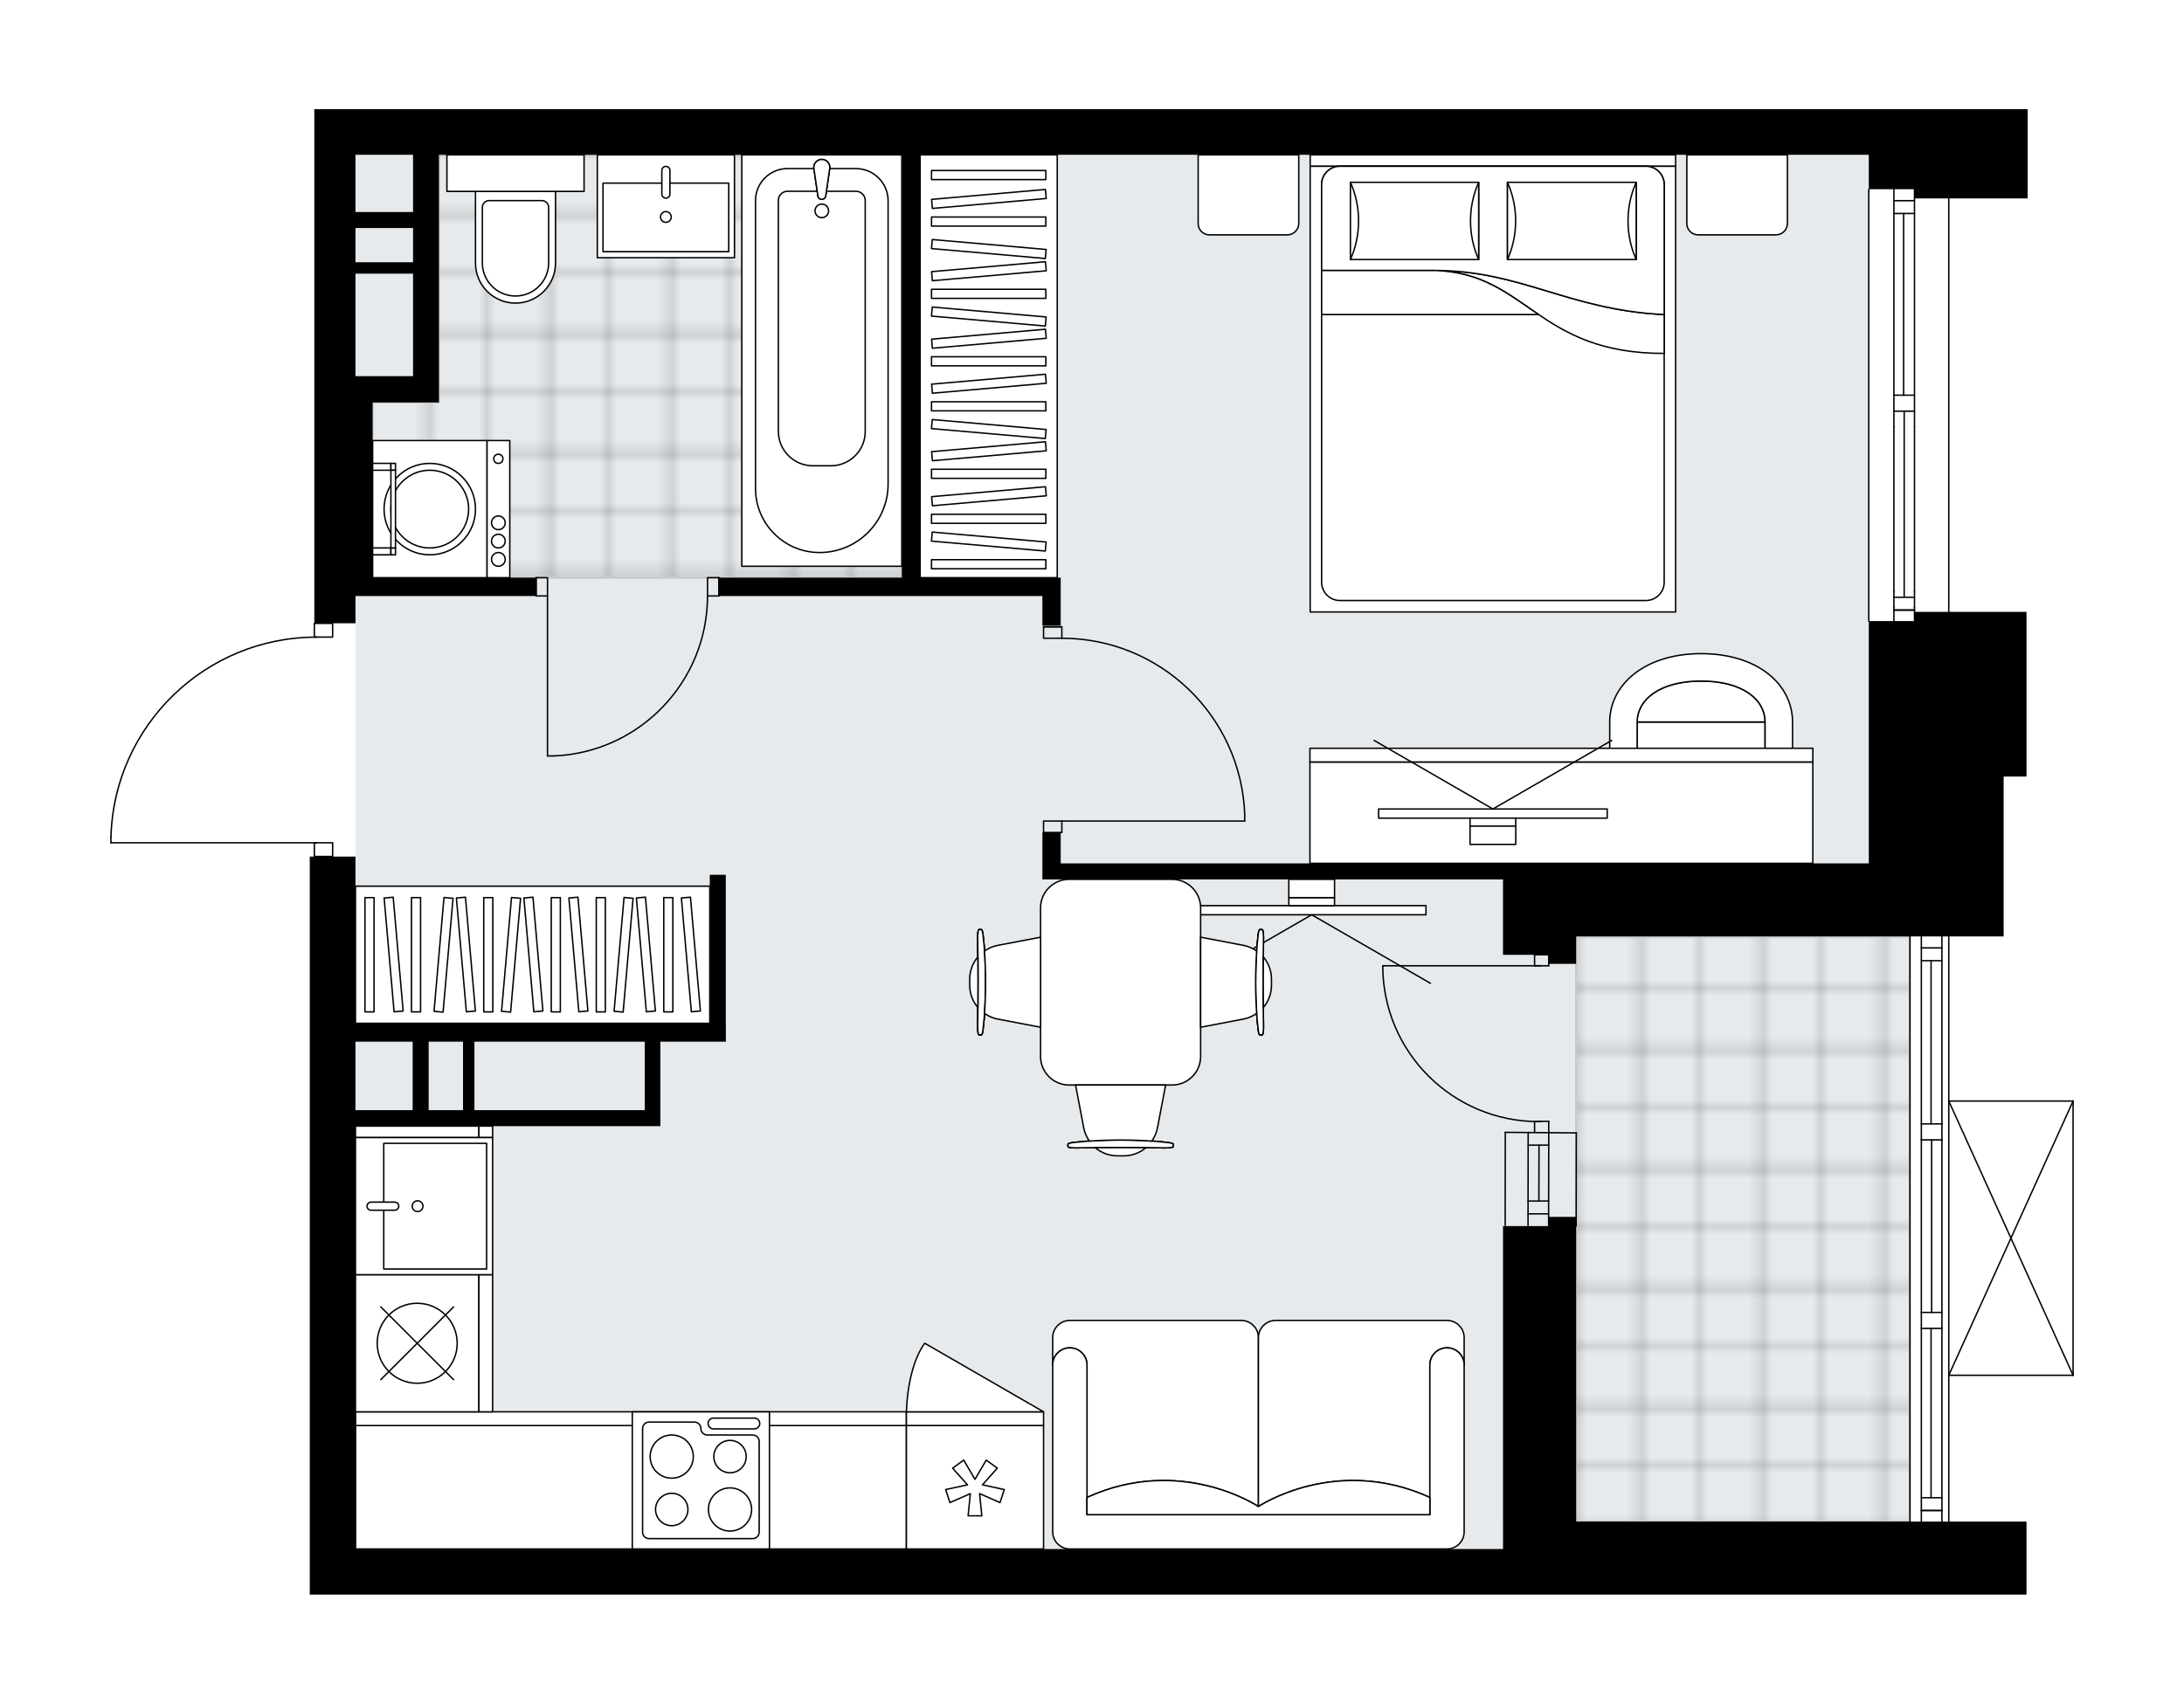 <svg xmlns="http://www.w3.org/2000/svg" xmlns:xlink="http://www.w3.org/1999/xlink" height="1560.6px" id="Layer_1" style="enable-background:new 0 0 2000 1560.6;" version="1.1" viewBox="0 0 2000 1560.6" width="2000px" x="0px" y="0px" xml:space="preserve">
<style type="text/css">
	.st0{fill:none;}
	.st1{opacity:0.25;fill:none;stroke:#010101;stroke-width:0.4;stroke-miterlimit:10;}
	.st2{fill:#FFFFFF;}
	.st3{fill:#E7EAEC;}
	.st4{fill:url(#SVGID_1_);stroke:#C8C8C8;stroke-width:2;stroke-linecap:round;stroke-linejoin:round;stroke-miterlimit:10;}
	
		.st5{fill:url(#SVGID_00000092447561953675587270000008443685014083042960_);stroke:#C8C8C8;stroke-width:2;stroke-linecap:round;stroke-linejoin:round;stroke-miterlimit:10;}
	.st6{fill:none;stroke:#000000;stroke-width:1.3;stroke-linecap:round;stroke-linejoin:round;stroke-miterlimit:10;}
	.st7{fill:#FFFFFF;stroke:#000000;stroke-width:1.3;stroke-linecap:round;stroke-linejoin:round;stroke-miterlimit:10;}
	.st8{fill:none;stroke:#000000;stroke-width:1.3;stroke-linecap:round;stroke-linejoin:round;}
	.st9{fill:none;stroke:#000000;stroke-width:1.3;stroke-linecap:round;stroke-linejoin:round;stroke-dasharray:10.096,10.096;}
	.st10{font-family: 'Arial-BoldMT','Arial'; font-weight:bold;}
	.st11{font-size:109.718px;}
	.st12{font-size:92.838px;}
	.st13{font-family: 'ArialMT','Arial';}
	.st14{font-size:40px;}
</style>
<pattern height="14.57" id="New_Pattern_Swatch_2" patternUnits="userSpaceOnUse" style="overflow:visible;" viewBox="7.49 -22.06 14.57 14.57" width="14.57" x="6440.37" y="1450.85">
	<g>
		<rect class="st0" height="14.57" width="14.57" x="7.49" y="-22.06" />
		<g>
			<rect class="st1" height="7.29" width="7.29" x="14.77" y="-7.49" />
		</g>
		<g>
			<rect class="st1" height="7.29" width="7.29" x="0.2" y="-7.49" />
		</g>
		<g>
			<rect class="st1" height="7.29" width="7.29" x="22.06" y="-14.77" />
		</g>
		<g>
			<rect class="st1" height="7.29" width="7.29" x="7.49" y="-14.77" />
			<rect class="st1" height="7.29" width="7.29" x="14.77" y="-22.06" />
		</g>
		<g>
			<rect class="st1" height="7.29" width="7.29" x="0.2" y="-22.06" />
		</g>
		<g>
			<rect class="st1" height="7.29" width="7.29" x="22.06" y="-29.35" />
		</g>
		<g>
			<rect class="st1" height="7.29" width="7.29" x="7.49" y="-29.35" />
		</g>
	</g>
</pattern>
<path class="st2" d="M1899.08,1008.5v0.02c0,0,0,0,0,0v251.17c0,0,0,0,0,0v0.02c0,0.03-0.01,0.06-0.02,0.09  c-0.01,0.05-0.01,0.11-0.03,0.15c-0.02,0.04-0.04,0.07-0.06,0.1c-0.02,0.04-0.04,0.07-0.07,0.1c-0.04,0.04-0.08,0.06-0.13,0.09  c-0.03,0.02-0.04,0.04-0.07,0.05c0,0,0,0-0.01,0c-0.07,0.03-0.15,0.04-0.23,0.05c-0.01,0-0.02,0.01-0.04,0.01c0,0,0,0,0,0h-113.18  v133.32c0,0.01,0,0.01,0,0.02h70.53v66.91h-52.33h-18.83h-39.32H283.67v-41.8V784.6h3.55c0-0.03-0.02-0.06-0.02-0.09V772.6H101.57  c-0.36,0-0.65-0.29-0.65-0.65v-5.49c0,0,0-0.01,0-0.01c0,0,0-0.01,0-0.01c1.46-49.44,21.82-95.65,57.31-130.11  c34.83-33.81,80.54-52.71,128.98-53.4v-11.94c0-0.35,0.28-0.64,0.63-0.65V100h37.71h1385.79h41.84h31.43h72.22v81.74h-71.59v378.7  h70.53v150.84h-20.94v146.46h-49.59c0,0.01,0.01,0.02,0.01,0.03v150.07h113.19c0,0,0.01,0,0.01,0c0.04,0,0.08,0.02,0.12,0.02  c0.04,0.01,0.09,0.01,0.13,0.03c0,0,0.01,0,0.01,0c0.03,0.01,0.05,0.04,0.08,0.06c0.04,0.03,0.08,0.05,0.12,0.09  c0.03,0.03,0.05,0.07,0.07,0.11c0.02,0.03,0.05,0.06,0.06,0.1c0.02,0.05,0.02,0.1,0.03,0.16  C1899.07,1008.44,1899.08,1008.47,1899.08,1008.5z" id="background" />
<g id="floor">
	<polygon class="st3" points="325.63,1418.81 1376.39,1418.81 1376.39,1393.67 1749.01,1393.67 1749.01,857.78 1711.32,857.78    1711.32,141.85 1192.69,141.85 1192.69,141.87 325.63,141.87  " />
	
		<pattern id="SVGID_1_" patternTransform="matrix(-7.402 0 0 -7.284 -119371.266 -64408.262)" xlink:href="#New_Pattern_Swatch_2">
	</pattern>
	<polygon class="st4" points="341.23,529.14 561.14,529.14 561.14,529.14 825.84,529.14 825.84,141.87 401.94,141.87 401.94,368.59    341.23,368.59  " />
	
		<pattern id="SVGID_00000145041553759932937970000018222320680106961544_" patternTransform="matrix(-7.402 0 0 -7.284 -119371.266 -64408.262)" xlink:href="#New_Pattern_Swatch_2">
	</pattern>
	
		<polygon points="   1749.01,857.78 1443.38,857.78 1443.38,1393.67 1749.01,1393.67  " style="fill:url(#SVGID_00000145041553759932937970000018222320680106961544_);stroke:#C8C8C8;stroke-width:2;stroke-linecap:round;stroke-linejoin:round;stroke-miterlimit:10;" />
	<line class="st6" x1="1399.42" x2="1399.3" y1="1037.18" y2="1122.45" />
	<line class="st6" x1="1418.26" x2="1418.14" y1="1037.18" y2="1122.45" />
	<line class="st6" x1="1409.35" x2="1409.23" y1="1048.9" y2="1100.11" />
	<line class="st6" x1="1399.3" x2="1418.14" y1="1111.84" y2="1111.84" />
	<line class="st6" x1="1399.42" x2="1418.26" y1="1048.9" y2="1048.9" />
	<line class="st6" x1="1378.48" x2="1378.36" y1="1037.18" y2="1122.45" />
	<line class="st6" x1="1443.38" x2="1443.5" y1="1122.98" y2="1037.7" />
	<line class="st6" x1="1399.28" x2="1418.12" y1="1100.11" y2="1100.11" />
	<line class="st6" x1="1378.48" x2="1443.5" y1="1037.18" y2="1037.7" />
	<line class="st6" x1="1711.32" x2="1711.32" y1="568.89" y2="173.36" />
	<line class="st6" x1="1734.35" x2="1753.19" y1="558.8" y2="558.8" />
	<line class="st6" x1="1734.35" x2="1753.19" y1="183.82" y2="183.82" />
	<line class="st6" x1="1743.24" x2="1743.24" y1="195.55" y2="361.97" />
	<line class="st6" x1="1753.19" x2="1734.35" y1="195.55" y2="195.55" />
	<line class="st6" x1="1734.35" x2="1753.19" y1="558.8" y2="558.8" />
	<line class="st6" x1="1753.19" x2="1734.35" y1="547.08" y2="547.08" />
	<line class="st6" x1="1753.19" x2="1753.19" y1="541.68" y2="556.34" />
	<line class="st6" x1="1734.35" x2="1734.35" y1="556.34" y2="541.68" />
	<line class="st6" x1="1784.59" x2="1784.59" y1="173.36" y2="568.89" />
	<line class="st6" x1="1734.35" x2="1753.19" y1="361.97" y2="361.97" />
	<line class="st6" x1="1753.19" x2="1753.19" y1="376.31" y2="390.96" />
	<line class="st6" x1="1753.19" x2="1734.35" y1="376.62" y2="376.62" />
	<line class="st6" x1="1734.35" x2="1734.35" y1="390.96" y2="376.31" />
	<line class="st6" x1="1743.77" x2="1743.77" y1="376.62" y2="546.22" />
	<line class="st6" x1="1734.35" x2="1734.35" y1="376.31" y2="173.36" />
	<line class="st6" x1="1734.35" x2="1734.35" y1="390.96" y2="541.68" />
	<line class="st6" x1="1734.35" x2="1734.35" y1="556.34" y2="568.89" />
	<line class="st6" x1="1753.19" x2="1753.19" y1="376.31" y2="173.36" />
	<line class="st6" x1="1753.19" x2="1753.19" y1="390.96" y2="541.68" />
	<line class="st6" x1="1753.19" x2="1753.19" y1="556.34" y2="568.89" />
	<line class="st6" x1="1749.01" x2="1749.01" y1="1393.67" y2="857.78" />
	<line class="st6" x1="1759.48" x2="1778.32" y1="1383.58" y2="1383.58" />
	<line class="st6" x1="1759.48" x2="1778.32" y1="868.24" y2="868.24" />
	<line class="st6" x1="1768.38" x2="1768.38" y1="1216.78" y2="1371.85" />
	<line class="st6" x1="1768.38" x2="1768.38" y1="879.96" y2="1029.43" />
	<line class="st6" x1="1778.32" x2="1759.48" y1="879.96" y2="879.96" />
	<line class="st6" x1="1759.48" x2="1778.32" y1="1383.58" y2="1383.58" />
	<line class="st6" x1="1778.32" x2="1759.48" y1="1371.85" y2="1371.85" />
	<line class="st6" x1="1759.48" x2="1778.32" y1="1202.13" y2="1202.13" />
	<line class="st6" x1="1778.32" x2="1778.32" y1="1202.13" y2="1216.78" />
	<line class="st6" x1="1778.32" x2="1759.48" y1="1216.78" y2="1216.78" />
	<line class="st6" x1="1759.48" x2="1759.48" y1="1216.78" y2="1202.13" />
	<line class="st6" x1="1784.6" x2="1784.6" y1="857.78" y2="1393.67" />
	<line class="st6" x1="1759.48" x2="1778.32" y1="1029.43" y2="1029.43" />
	<line class="st6" x1="1778.32" x2="1778.32" y1="1029.43" y2="1044.08" />
	<line class="st6" x1="1778.32" x2="1759.48" y1="1044.08" y2="1044.08" />
	<line class="st6" x1="1759.48" x2="1759.48" y1="1044.08" y2="1029.43" />
	<line class="st6" x1="1768.9" x2="1768.9" y1="1044.08" y2="1202.13" />
	<line class="st6" x1="1759.48" x2="1759.48" y1="1029.43" y2="857.78" />
	<line class="st6" x1="1759.48" x2="1759.48" y1="1044.08" y2="1202.13" />
	<line class="st6" x1="1759.48" x2="1759.48" y1="1216.78" y2="1393.67" />
	<line class="st6" x1="1778.32" x2="1778.32" y1="1029.43" y2="857.78" />
	<line class="st6" x1="1778.32" x2="1778.32" y1="1044.08" y2="1202.13" />
	<line class="st6" x1="1778.32" x2="1778.32" y1="1216.78" y2="1393.67" />
	<rect class="st6" height="12.56" width="16.75" x="287.85" y="570.99" />
	<rect class="st6" height="12.56" width="16.75" x="287.85" y="771.95" />
	<path class="st6" d="M101.57,766.46c3.02-101.88,86.47-182.91,188.4-182.91" />
	<line class="st6" x1="289.97" x2="101.57" y1="771.95" y2="771.95" />
	<line class="st6" x1="101.57" x2="101.57" y1="771.95" y2="766.46" />
	<rect class="st6" height="10.47" width="16.75" x="955.63" y="752.06" />
	<rect class="st6" height="10.47" width="16.75" x="955.63" y="574.13" />
	<line class="st6" x1="972.38" x2="955.63" y1="574.13" y2="574.13" />
	<line class="st6" x1="972.38" x2="1139.84" y1="752.06" y2="752.06" />
	<line class="st6" x1="1139.84" x2="1139.84" y1="745.78" y2="752.06" />
	<path class="st6" d="M972.38,584.6c90.05,0.05,163.98,71.21,167.47,161.19" />
	<rect class="st6" height="16.75" width="10.47" x="490.91" y="529.12" />
	<rect class="st6" height="16.75" width="10.47" x="647.91" y="529.12" />
	<line class="st6" x1="490.91" x2="490.91" y1="545.87" y2="529.12" />
	<line class="st6" x1="658.37" x2="658.37" y1="545.87" y2="529.12" />
	<line class="st6" x1="501.37" x2="501.37" y1="545.87" y2="692.4" />
	<path class="st6" d="M647.91,545.87c-0.05,78.49-61.84,143.05-140.25,146.53" />
	<line class="st6" x1="501.37" x2="507.65" y1="692.4" y2="692.4" />
	<path class="st6" d="M1266.27,884.62c0.01,78.83,63.92,142.73,142.75,142.72c0.71,0,1.42-0.01,2.12-0.02" />
	<line class="st6" x1="1411.14" x2="1266.27" y1="884.61" y2="884.62" />
	<line class="st6" x1="1405.29" x2="1405.29" y1="1037.18" y2="1027.09" />
	<line class="st6" x1="1405.29" x2="1418.26" y1="1027.09" y2="1027.09" />
	<line class="st6" x1="1418.26" x2="1418.26" y1="1027.09" y2="1037.18" />
	<line class="st6" x1="1418.26" x2="1418.26" y1="874.53" y2="884.61" />
	<line class="st6" x1="1418.26" x2="1405.29" y1="884.61" y2="884.61" />
	<line class="st6" x1="1405.29" x2="1405.29" y1="884.61" y2="874.53" />
	<line class="st6" x1="1418.26" x2="1405.29" y1="874.53" y2="874.53" />
	<line class="st6" x1="1898.43" x2="1898.43" y1="1008.5" y2="1259.7" />
	<line class="st6" x1="1898.43" x2="1784.6" y1="1259.7" y2="1259.7" />
	<line class="st6" x1="1784.6" x2="1898.43" y1="1008.5" y2="1008.5" />
	<line class="st6" x1="1784.6" x2="1898.43" y1="1259.7" y2="1008.5" />
	<line class="st6" x1="1784.6" x2="1898.43" y1="1008.5" y2="1259.7" />
	<path d="M325.55,545.95h165.38v-16.85h-149.7V368.65h60.72v-7.42v-16.69V141.8h423.91v387.3H658.37v16.85h167.48h14.03h2.7h111.99   v27.13h16.77v-27.13v-10.11v-6.74H842.58V141.8h868.76v31.52h41.84v8.43h31.43l0,0h72.22V100h-72.22h-31.43h-41.84H325.55h-37.71   v470.89h37.71V545.95z M325.55,141.8h52.71v52.41h-52.71V141.8z M325.55,208.87h52.71v31.35h-52.71V208.87z M325.55,250.67h52.71   v93.87h-52.71V250.67z" />
	<path d="M1784.61,1393.69h-39.32h-301.92v-279.1h-25.11v8.43h-41.88v295.78H325.55v-387.3h279.18v-10.45v-4.21v-62.7h45.25h14.66   h0.08v-16.85h-0.08V801.28h-14.66v136.01H325.55V784.6h-41.88v634.2v41.8h1461.62h39.32h18.83h52.33v-66.91H1784.61z    M434.46,954.14H590.4v62.7H434.46V954.14z M392.54,954.14h31.47v62.7h-31.47V954.14z M325.55,954.14h52.33v62.7h-52.33V954.14z" />
	<polygon points="1855.78,560.44 1784.61,560.44 1778.29,560.44 1753.18,560.44 1753.18,568.87 1711.34,568.87 1711.34,790.83    1376.37,790.83 971.34,790.83 971.34,762.52 954.57,762.52 954.57,790.83 954.57,805.49 1376.37,805.49 1376.37,832.63    1376.37,874.59 1418.25,874.59 1418.25,882.85 1443.37,882.85 1443.37,874.59 1443.37,857.74 1711.34,857.74 1781.45,857.74    1784.61,857.74 1834.83,857.74 1834.83,711.28 1855.78,711.28  " />
</g>
<g id="mebel">
	
		<rect class="st7" height="113.04" transform="matrix(-1 -4.461288e-11 4.461288e-11 -1 1155.655 2724.528)" width="504.4" x="325.63" y="1305.74" />
	
		<rect class="st7" height="12.56" transform="matrix(-1 -4.461288e-11 4.461288e-11 -1 1155.655 2598.928)" width="504.4" x="325.63" y="1293.18" />
	<polygon class="st7" points="438.57,1041.98 438.57,1031.47 413.45,1031.47 413.45,1031.47 325.53,1031.47 325.53,1041.98  " />
	
		<rect class="st7" height="12.56" transform="matrix(2.139814e-09 -1 1 2.139814e-09 -591.869 1481.578)" width="10.51" x="439.6" y="1030.44" />
	<path class="st7" d="M472.06,277.64L472.06,277.64c-20.23,0-36.63-16.4-36.63-36.63v-65.66h73.27V241   C508.69,261.24,492.29,277.64,472.06,277.64z" />
	<rect class="st7" height="33.49" width="125.6" x="409.26" y="141.85" />
	<path class="st7" d="M472.06,271.14L472.06,271.14c-16.76,0-30.35-13.59-30.35-30.35V190c0-3.47,2.81-6.28,6.28-6.28h48.15   c3.47,0,6.28,2.81,6.28,6.28v50.79C502.41,257.55,488.82,271.14,472.06,271.14z" />
	<g>
		
			<rect class="st7" height="20.93" transform="matrix(3.845819e-11 -1 1 3.845819e-11 -9.948 922.681)" width="125.6" x="393.57" y="455.85" />
		
			<rect class="st7" height="104.67" transform="matrix(3.845819e-11 -1 1 3.845819e-11 -72.748 859.88)" width="125.6" x="330.77" y="413.98" />
		<g id="CIRCLE_00000127761411028685816310000016520193784570791560_">
			<circle class="st7" cx="393.57" cy="466.31" r="41.87" />
		</g>
		<g id="CIRCLE_00000040547577984041682940000012829665485543625908_">
			<circle class="st7" cx="393.57" cy="466.31" r="35.59" />
		</g>
		<g id="CIRCLE_00000085960098034658473540000006161537022465204359_">
			<circle class="st7" cx="456.37" cy="420.26" r="4.19" />
		</g>
		<g id="CIRCLE_00000059271955647100842400000008925632099491507081_">
			<circle class="st7" cx="456.37" cy="478.87" r="6.28" />
		</g>
		<g id="CIRCLE_00000037664660563663200900000008223686937927663526_">
			<circle class="st7" cx="456.37" cy="495.62" r="6.28" />
		</g>
		<g id="CIRCLE_00000038381323562995037730000001581266094854166966_">
			<circle class="st7" cx="456.37" cy="512.37" r="6.28" />
		</g>
	</g>
	<g>
		
			<rect class="st7" height="16.75" transform="matrix(6.123234e-17 -1 1 6.123234e-17 -155.435 854.647)" width="6.28" x="346.47" y="496.67" />
		
			<rect class="st7" height="4.19" transform="matrix(6.123234e-17 -1 1 6.123234e-17 -144.968 865.114)" width="6.28" x="356.93" y="502.95" />
		
			<rect class="st7" height="16.75" transform="matrix(2.532961e-10 -1 1 2.532961e-10 -77.981 777.193)" width="6.28" x="346.47" y="419.21" />
		
			<rect class="st7" height="4.19" transform="matrix(2.532961e-10 -1 1 2.532961e-10 -67.514 787.66)" width="6.28" x="356.93" y="425.49" />
		
			<rect class="st7" height="4.19" transform="matrix(-3.385044e-11 1 -1 -3.385044e-11 826.387 106.241)" width="71.17" x="324.49" y="464.22" />
	</g>
	<rect class="st7" height="376.8" width="146.53" x="679.3" y="141.85" />
	<g id="ARC_00000140698598126087514020000008565194068329854648_">
		<path class="st7" d="M745.34,154.4c-0.1-0.7-0.1-1.41,0-2.11c0.58-3.99,4.29-6.76,8.28-6.18c3.99,0.58,6.76,4.29,6.18,8.28    l-3.73,25.56c-0.35,1.18-1.28,2.11-2.46,2.46c-1.93,0.58-3.97-0.52-4.54-2.46L745.34,154.4z" />
	</g>
	<path class="st7" d="M783.75,154.41H759.8l-3.73,25.55c-0.35,1.18-1.28,2.1-2.46,2.46c-1.93,0.58-3.97-0.52-4.54-2.46l-3.73-25.55   h-24.17c-16.19,0-29.31,13.12-29.31,29.31v263.72c0,32.4,26.26,58.66,58.66,58.66c34.66,0,62.76-28.1,62.76-62.76v-259.4   C813.28,167.63,800.06,154.41,783.75,154.41z" />
	<path class="st7" d="M783.82,175.19h-27.06l-0.7,4.77c-0.35,1.18-1.28,2.1-2.46,2.46c-1.93,0.58-3.97-0.52-4.54-2.46l-0.7-4.77   h-27.2c-4.62,0-8.37,3.75-8.37,8.37v211.48c0,17.45,14.14,31.59,31.59,31.59h16.55c17.34,0,31.4-14.06,31.4-31.4V183.71   C792.34,179.01,788.53,175.19,783.82,175.19z" />
	<g id="ARC_00000181072469497658241420000008327663441154013339_">
		<path class="st7" d="M745.34,154.4c-0.1-0.7-0.1-1.41,0-2.11c0.58-3.99,4.29-6.76,8.28-6.18c3.99,0.58,6.76,4.29,6.18,8.28    l-3.73,25.56c-0.35,1.18-1.28,2.11-2.46,2.46c-1.93,0.58-3.97-0.52-4.54-2.46L745.34,154.4z" />
	</g>
	<circle class="st7" cx="752.57" cy="193.14" r="6.21" />
	<rect class="st7" height="94.2" width="125.61" x="546.99" y="141.85" />
	<rect class="st7" height="62.8" width="115.13" x="552.21" y="167.74" />
	<path class="st7" d="M609.78,181.49L609.78,181.49c-2.04,0-3.7-1.66-3.7-3.7v-21.7c0-2.04,1.66-3.7,3.7-3.7l0,0   c2.04,0,3.7,1.66,3.7,3.7v21.7C613.48,179.83,611.82,181.49,609.78,181.49z" />
	<circle class="st7" cx="609.78" cy="198.73" r="4.92" />
	
		<rect class="st7" height="125.6" transform="matrix(-1 -8.957336e-11 8.957336e-11 -1 1283.65 2711.97)" width="125.6" x="579.03" y="1293.18" />
	<path class="st7" d="M695.21,1403.38v-83.04c0-3.28-2.66-5.93-5.93-5.93h-41.52c-3.28,0-5.93-2.66-5.93-5.93l0,0   c0-3.28-2.66-5.93-5.93-5.93h-41.52c-3.28,0-5.93,2.66-5.93,5.93v94.9c0,3.28,2.66,5.93,5.93,5.93h94.9   C692.55,1409.31,695.21,1406.65,695.21,1403.38z" />
	<path class="st7" d="M653.37,1298.92h37.42c2.73,0,4.94,2.21,4.94,4.94l0,0c0,2.73-2.21,4.94-4.94,4.94h-37.42   c-2.73,0-4.94-2.21-4.94-4.94l0,0C648.42,1301.13,650.64,1298.92,653.37,1298.92z" />
	<circle class="st7" cx="668.52" cy="1382.62" r="19.77" />
	<circle class="st7" cx="615.14" cy="1334.18" r="19.77" />
	<circle class="st7" cx="668.52" cy="1334.18" r="14.83" />
	<circle class="st7" cx="615.14" cy="1382.62" r="14.83" />
	
		<rect class="st7" height="113.04" transform="matrix(5.111540e-11 -1 1 5.111540e-11 -848.337 1612.432)" width="125.6" x="319.25" y="1173.86" />
	
		<rect class="st7" height="12.56" transform="matrix(5.111540e-11 -1 1 5.111540e-11 -785.537 1675.232)" width="125.6" x="382.05" y="1224.1" />
	<circle class="st7" cx="382.05" cy="1230.38" r="36.63" />
	<line class="st7" x1="348.74" x2="415.35" y1="1197.08" y2="1263.69" />
	<line class="st7" x1="415.35" x2="348.74" y1="1197.08" y2="1263.69" />
	<rect class="st7" height="113.04" width="125.6" x="830.03" y="1305.74" />
	<rect class="st7" height="12.56" width="125.6" x="830.03" y="1293.18" />
	<polygon class="st7" points="888.58,1368.11 886.55,1388.43 899.11,1388.43 897.08,1368.11 915.77,1376.32 919.65,1364.38    899.7,1360.03 913.29,1344.79 903.13,1337.4 892.83,1355.04 882.53,1337.4 872.37,1344.79 885.95,1360.03 866,1364.38    869.88,1376.32  " />
	<path class="st7" d="M955.63,1293.18l-108.77-62.8c0,0-15.16,17.68-16.83,62.8H955.63z" />
	
		<rect class="st7" height="125.6" transform="matrix(3.845552e-11 -1 1 3.845552e-11 -716.452 1493.108)" width="125.61" x="325.52" y="1041.98" />
	
		<rect class="st7" height="94.2" transform="matrix(4.195406e-11 -1 1 4.195406e-11 -706.285 1503.318)" width="115.13" x="340.95" y="1057.7" />
	<path class="st7" d="M365.17,1104.8L365.17,1104.8c0,2.04-1.66,3.7-3.7,3.7h-21.7c-2.04,0-3.7-1.66-3.7-3.7l0,0   c0-2.04,1.66-3.7,3.7-3.7h21.7C363.51,1101.1,365.17,1102.76,365.17,1104.8z" />
	<circle class="st7" cx="382.41" cy="1104.8" r="4.92" />
	<g>
		<g>
			<path class="st7" d="M1600.75,766.08h-85.88c-8.64,0-15.65-7.01-15.65-15.65v-89.12h117.18v89.12     C1616.4,759.07,1609.39,766.08,1600.75,766.08z" />
			<path class="st7" d="M1499.22,661.31c0-20.33,20.46-37.52,58.61-37.52c38.15,0,58.56,16.97,58.56,37.52H1499.22z" />
			<path class="st7" d="M1641.52,661.31c0-34.28-31.66-62.59-83.68-62.59s-83.73,28.67-83.73,62.59v89.07h25.12v-89.07     c0-20.33,20.46-37.52,58.61-37.52c38.15,0,58.56,16.97,58.56,37.52v89.07h25.12V661.31z" />
		</g>
	</g>
	<g>
		
			<rect class="st7" height="92.83" transform="matrix(-1 4.048711e-10 -4.048711e-10 -1 2859.686 1488.733)" width="460.53" x="1199.58" y="697.95" />
		
			<rect class="st7" height="12.56" transform="matrix(-1 2.966386e-10 -2.966386e-10 -1 2859.686 1383.341)" width="460.53" x="1199.58" y="685.39" />
	</g>
	<g>
		<g>
			<g id="LINE_00000174596974329940628700000004942654424990774962_">
				<line class="st7" x1="1367.13" x2="1475.9" y1="741" y2="678.2" />
			</g>
			<g id="LINE_00000019648727435227143000000008430674182810470806_">
				<line class="st7" x1="1367.13" x2="1258.36" y1="741" y2="678.2" />
			</g>
		</g>
		
			<rect class="st7" height="209.33" transform="matrix(1.947516e-10 1 -1 1.947516e-10 2112.322 -621.942)" width="8.37" x="1362.95" y="640.52" />
		
			<rect class="st7" height="41.87" transform="matrix(-3.303224e-10 -1 1 -3.303224e-10 614.092 2120.172)" width="7.33" x="1363.47" y="732.11" />
		
			<rect class="st7" height="41.87" transform="matrix(3.355740e-10 1 -1 3.355740e-10 2132.209 -602.055)" width="16.75" x="1358.76" y="744.14" />
	</g>
	<g>
		<g id="LINE_00000029010310215680186530000008117944900678599341_">
			<line class="st7" x1="1201.17" x2="1309.95" y1="837.89" y2="900.69" />
		</g>
		<g id="LINE_00000075883368915506874090000013991940988902327182_">
			<line class="st7" x1="1201.17" x2="1092.4" y1="837.89" y2="900.69" />
		</g>
	</g>
	
		<rect class="st7" height="209.33" transform="matrix(6.123234e-17 -1 1 6.123234e-17 367.474 2034.875)" width="8.37" x="1196.99" y="729.03" />
	
		<rect class="st7" height="41.87" transform="matrix(-1.092390e-10 1 -1 -1.092390e-10 2027.025 -375.324)" width="7.33" x="1197.51" y="804.92" />
	
		<rect class="st7" height="41.87" transform="matrix(6.123234e-17 -1 1 6.123234e-17 387.361 2014.988)" width="16.75" x="1192.8" y="792.88" />
	
		<rect class="st7" height="387.27" transform="matrix(-1 -1.917969e-10 1.917969e-10 -1 1810.765 670.968)" width="125.6" x="842.58" y="141.85" />
	<g>
		
			<rect class="st7" height="8.32" transform="matrix(-1 -1.843376e-10 1.843376e-10 -1 1810.765 950.4)" width="104.67" x="853.05" y="471.04" />
		
			<rect class="st7" height="8.32" transform="matrix(-1 -1.843202e-10 1.843202e-10 -1 1810.765 1033.632)" width="104.67" x="853.05" y="512.66" />
		
			<rect class="st7" height="8.32" transform="matrix(-1 -1.839201e-10 1.839201e-10 -1 1810.765 867.97)" width="104.67" x="853.05" y="429.83" />
		
			<rect class="st7" height="8.32" transform="matrix(-1 -1.843895e-10 1.843895e-10 -1 1810.765 744.325)" width="104.67" x="853.05" y="368" />
		
			<rect class="st7" height="8.32" transform="matrix(-1 -1.843895e-10 1.843895e-10 -1 1810.765 661.895)" width="104.67" x="853.05" y="326.79" />
		
			<rect class="st7" height="8.32" transform="matrix(-1 -1.843025e-10 1.843025e-10 -1 1810.765 538.25)" width="104.67" x="853.05" y="264.97" />
		
			<rect class="st7" height="8.32" transform="matrix(-0.996 -0.087 0.087 -0.996 1764.107 1068.638)" width="104.67" x="853.05" y="491.65" />
		
			<rect class="st7" height="8.32" transform="matrix(-0.996 -0.087 0.087 -0.996 1773.087 862.955)" width="104.67" x="853.05" y="388.61" />
		
			<rect class="st7" height="8.32" transform="matrix(-0.996 -0.087 0.087 -0.996 1782.068 657.271)" width="104.67" x="853.05" y="285.57" />
		
			<rect class="st7" height="8.32" transform="matrix(-0.996 0.087 -0.087 -0.996 1846.94 828.546)" width="104.67" x="853.05" y="450.43" />
		
			<rect class="st7" height="8.32" transform="matrix(-0.996 0.087 -0.087 -0.996 1843.348 746.273)" width="104.67" x="853.05" y="409.22" />
		
			<rect class="st7" height="8.32" transform="matrix(-0.996 0.087 -0.087 -0.996 1837.959 622.863)" width="104.67" x="853.05" y="347.4" />
		
			<rect class="st7" height="8.32" transform="matrix(-0.996 0.087 -0.087 -0.996 1834.367 540.589)" width="104.67" x="853.05" y="306.18" />
		
			<rect class="st7" height="8.32" transform="matrix(-0.996 -0.087 0.087 -0.996 1787.456 533.861)" width="104.67" x="853.05" y="223.75" />
		
			<rect class="st7" height="8.32" transform="matrix(-0.996 0.087 -0.087 -0.996 1828.979 417.18)" width="104.67" x="853.05" y="244.36" />
		
			<rect class="st7" height="8.32" transform="matrix(-1 -1.840160e-10 1.840160e-10 -1 1810.765 405.887)" width="104.67" x="853.05" y="198.78" />
		
			<rect class="st7" height="8.32" transform="matrix(-1 -1.842940e-10 1.842940e-10 -1 1810.765 320.68)" width="104.67" x="853.05" y="156.18" />
		
			<rect class="st7" height="8.32" transform="matrix(-0.996 0.087 -0.087 -0.996 1823.211 285.068)" width="104.67" x="853.05" y="178.18" />
	</g>
	
		<rect class="st7" height="324.47" transform="matrix(-1.921158e-10 1 -1 -1.921158e-10 1362.281 386.753)" width="125.6" x="424.96" y="712.28" />
	<g>
		
			<rect class="st7" height="8.32" transform="matrix(-1.767512e-10 1 -1 -1.767512e-10 1486.53 262.504)" width="104.67" x="559.68" y="870.36" />
		
			<rect class="st7" height="8.32" transform="matrix(-1.767512e-10 1 -1 -1.767512e-10 1424.708 324.326)" width="104.67" x="497.86" y="870.36" />
		
			<rect class="st7" height="8.32" transform="matrix(-1.764652e-10 1 -1 -1.764652e-10 1383.493 365.541)" width="104.67" x="456.64" y="870.36" />
		
			<rect class="st7" height="8.32" transform="matrix(-1.763693e-10 1 -1 -1.763693e-10 1321.67 427.364)" width="104.67" x="394.82" y="870.36" />
		
			<rect class="st7" height="8.32" transform="matrix(-0.087 0.996 -0.996 -0.087 1491.736 382.11)" width="104.67" x="518.46" y="870.36" />
		
			<rect class="st7" height="8.32" transform="matrix(-0.087 0.996 -0.996 -0.087 1379.718 484.756)" width="104.67" x="415.43" y="870.36" />
		
			<rect class="st7" height="8.32" transform="matrix(0.087 0.996 -0.996 0.087 1448.673 168.084)" width="104.67" x="580.29" y="870.36" />
		
			<rect class="st7" height="8.32" transform="matrix(0.087 0.996 -0.996 0.087 1411.05 209.143)" width="104.67" x="539.07" y="870.36" />
		
			<rect class="st7" height="8.32" transform="matrix(0.087 0.996 -0.996 0.087 1354.616 270.73)" width="104.67" x="477.25" y="870.36" />
		
			<rect class="st7" height="8.32" transform="matrix(0.087 0.996 -0.996 0.087 1316.993 311.788)" width="104.67" x="436.03" y="870.36" />
		
			<rect class="st7" height="8.32" transform="matrix(-0.087 0.996 -0.996 -0.087 1312.507 546.343)" width="104.67" x="353.6" y="870.36" />
		
			<rect class="st7" height="8.32" transform="matrix(0.087 0.996 -0.996 0.087 1260.559 373.375)" width="104.67" x="374.21" y="870.36" />
		
			<rect class="st7" height="8.32" transform="matrix(-1.688180e-10 1 -1 -1.688180e-10 1255.488 493.545)" width="104.67" x="328.64" y="870.36" />
		
			<rect class="st7" height="8.32" transform="matrix(-1.840077e-10 1 -1 -1.840077e-10 1212.885 536.149)" width="104.67" x="286.03" y="870.36" />
		
			<rect class="st7" height="8.32" transform="matrix(0.087 0.996 -0.996 0.087 1200.145 439.305)" width="104.67" x="308.03" y="870.36" />
	</g>
	<path class="st7" d="M1107.5,215.12h71.37c5.78,0,10.47-4.69,10.47-10.47v-62.8h-92.11v63   C1097.23,210.52,1101.83,215.12,1107.5,215.12z" />
	<path class="st7" d="M1555,215.12h71.37c5.78,0,10.47-4.69,10.47-10.47v-62.8h-92.11v63C1544.73,210.52,1549.33,215.12,1555,215.12   z" />
	<g>
		<rect class="st7" height="10.47" width="334.65" x="1199.81" y="141.85" />
		<rect class="st7" height="408.2" width="334.65" x="1199.81" y="152.32" />
		<path class="st7" d="M1227.02,152.32h280.22c9.25,0,16.75,7.5,16.75,16.75V533.3c0,9.25-7.5,16.75-16.75,16.75h-280.22    c-9.25,0-16.75-7.5-16.75-16.75V169.06C1210.27,159.81,1217.77,152.32,1227.02,152.32z" />
		<path class="st7" d="M1523.99,288.13c-87.53-4.28-130.9-40.35-209.72-40.38c84.33,2.85,93.33,76.13,209.72,75.97L1523.99,288.13z" />
		<g>
			<path class="st7" d="M1523.99,288.13c-87.53-4.28-130.9-40.35-209.72-40.38l-104,0v-78.69c0-9.25,7.5-16.75,16.75-16.75h280.22     c9.25,0,16.75,7.5,16.75,16.75L1523.99,288.13L1523.99,288.13z" />
		</g>
		<rect class="st7" height="70.69" width="117.44" x="1236.65" y="167" />
		<path class="st7" d="M1354.09,237.69c-9.95-22.2-9.95-48.48,0-70.69V237.69z" />
		<path class="st7" d="M1236.65,167c9.95,22.2,9.95,48.48,0,70.69L1236.65,167z" />
		<rect class="st7" height="70.69" width="117.89" x="1380.46" y="167" />
		<path class="st7" d="M1498.35,237.69c-9.98-22.2-9.98-48.48,0-70.69V237.69z" />
		<path class="st7" d="M1380.46,167c9.98,22.2,9.98,48.48,0,70.69V167z" />
		<g>
			<path class="st7" d="M1314.27,247.75h-104v40.38h198.71C1380.83,269.08,1357.39,249.21,1314.27,247.75z" />
		</g>
	</g>
	<path class="st7" d="M995.4,1250.27L995.4,1250.27c0-8.67-7.03-15.7-15.7-15.7h0c-8.67,0-15.7,7.03-15.7,15.7l0,0v-25.06   c0-8.7,7.06-15.76,15.76-15.76h156.87c8.68,0,15.78,7.1,15.78,15.78l0,154.74c0,0-70.8-47.63-157-8.35V1250.27z" />
	<path class="st7" d="M1309.4,1250.27L1309.4,1250.27c0-8.67,7.03-15.7,15.7-15.7l0,0c8.67,0,15.7,7.03,15.7,15.7l0,0v-25.06   c0-8.7-7.06-15.76-15.76-15.76h-156.87c-8.68,0-15.78,7.1-15.78,15.78l0,154.74c0,0,70.8-47.63,157-8.35V1250.27z" />
	<path class="st7" d="M964,1403.09v-152.81c0-8.67,7.03-15.7,15.7-15.7h0c8.67,0,15.7,7.03,15.7,15.7v137.11h314v-137.11   c0-8.67,7.03-15.7,15.7-15.7l0,0c8.67,0,15.7,7.03,15.7,15.7v152.81c0,8.67-7.03,15.7-15.7,15.7H979.7   C971.07,1418.79,964,1411.72,964,1403.09z" />
	<path class="st7" d="M1309.4,1371.62c-86.2-39.28-157,8.35-157,8.35h-0.01c0,0-70.8-47.63-157-8.35v15.77h314L1309.4,1371.62z" />
	<path class="st7" d="M1099.48,831.61v136.07c0,14.45-11.72,26.17-26.17,26.17h-94.26c-14.45,0-26.17-11.72-26.17-26.17V831.61   c0-14.45,11.72-26.17,26.17-26.17h94.26C1087.77,805.45,1099.48,817.16,1099.48,831.61z" />
	<g>
		<g id="LINE_00000092422465572980400370000007408035734486904742_">
			<path class="st7" d="M900.17,856.15c3.18,25.34,3.18,61.71,0,87.05c-0.37,2.93-0.92,4.62-1.5,4.62h-0.14h-2.07     c-0.62,0-1.13-3.28-1.13-7.33c0.43-27.14,0.43-54.5,0-81.64c0-4.05,0.51-7.33,1.13-7.33h2.07h0.14     C899.25,851.53,899.8,853.22,900.17,856.15z" />
		</g>
		<g id="LINE_00000182488363623994965210000009013269311623101886_">
			<path class="st7" d="M900.17,856.15c3.18,25.34,3.18,61.71,0,87.05c-0.37,2.93-0.92,4.62-1.5,4.62h-0.14h-2.07     c-0.62,0-1.13-3.28-1.13-7.33c0.43-27.14,0.43-54.5,0-81.64c0-4.05,0.51-7.33,1.13-7.33h2.07h0.14     C899.25,851.53,899.8,853.22,900.17,856.15z" />
		</g>
		<g id="LINE_00000042010566342242783330000000694291338087606402_">
			<path class="st7" d="M900.17,856.15c3.18,25.34,3.18,61.71,0,87.05c-0.37,2.93-0.92,4.62-1.5,4.62h-0.14h-2.07     c-0.62,0-1.13-3.28-1.13-7.33c0.43-27.14,0.43-54.5,0-81.64c0-4.05,0.51-7.33,1.13-7.33h2.07h0.14     C899.25,851.53,899.8,853.22,900.17,856.15z" />
		</g>
		<path class="st7" d="M895.47,876.54c-4.66,5.51-7.44,12.6-7.44,20.25v5.77c0,7.65,2.78,14.74,7.44,20.25    C895.61,907.39,895.61,891.96,895.47,876.54z" />
		<path class="st7" d="M952.9,858.44l-39.35,7.51c-4.45,0.85-8.46,2.7-11.99,5.16c1.28,18.16,1.28,38.98,0,57.14    c3.53,2.46,7.54,4.31,11.99,5.16l39.35,7.51V858.44z" />
	</g>
	<g>
		<g id="LINE_00000084510179086736919740000005871952988508313243_">
			<path class="st7" d="M982.67,1046.57c25.34-3.18,61.71-3.18,87.05,0c2.93,0.37,4.62,0.92,4.62,1.5v0.14v2.07     c0,0.62-3.28,1.13-7.33,1.13c-27.14-0.43-54.5-0.43-81.64,0c-4.05,0-7.33-0.51-7.33-1.13v-2.07v-0.14     C978.04,1047.49,979.74,1046.94,982.67,1046.57z" />
		</g>
		<g id="LINE_00000031195356023149160780000014048622650788511632_">
			<path class="st7" d="M982.67,1046.57c25.34-3.18,61.71-3.18,87.05,0c2.93,0.37,4.62,0.92,4.62,1.5v0.14v2.07     c0,0.62-3.28,1.13-7.33,1.13c-27.14-0.43-54.5-0.43-81.64,0c-4.05,0-7.33-0.51-7.33-1.13v-2.07v-0.14     C978.04,1047.49,979.74,1046.94,982.67,1046.57z" />
		</g>
		<g id="LINE_00000080195900103493029150000014564924301788539055_">
			<path class="st7" d="M982.67,1046.57c25.34-3.18,61.71-3.18,87.05,0c2.93,0.37,4.62,0.92,4.62,1.5v0.14v2.07     c0,0.62-3.28,1.13-7.33,1.13c-27.14-0.43-54.5-0.43-81.64,0c-4.05,0-7.33-0.51-7.33-1.13v-2.07v-0.14     C978.04,1047.49,979.74,1046.94,982.67,1046.57z" />
		</g>
		<path class="st7" d="M1003.05,1051.27c5.51,4.66,12.6,7.44,20.25,7.44h5.77c7.65,0,14.74-2.78,20.25-7.44    C1033.9,1051.14,1018.48,1051.14,1003.05,1051.27z" />
		<path class="st7" d="M984.95,993.85l7.51,39.35c0.85,4.45,2.7,8.46,5.16,11.99c18.16-1.28,38.98-1.28,57.14,0    c2.46-3.53,4.31-7.54,5.16-11.99l7.51-39.35H984.95z" />
	</g>
	<g>
		<g id="LINE_00000095309043341468086060000008369883265508712868_">
			<path class="st7" d="M1152.21,943.2c-3.18-25.34-3.18-61.71,0-87.05c0.37-2.93,0.92-4.62,1.5-4.62h0.14h2.07     c0.62,0,1.13,3.28,1.13,7.33c-0.43,27.14-0.43,54.5,0,81.64c0,4.05-0.51,7.33-1.13,7.33h-2.07h-0.14     C1153.13,947.82,1152.58,946.12,1152.21,943.2z" />
		</g>
		<g id="LINE_00000074400847673746426280000001643819227296392358_">
			<path class="st7" d="M1152.21,943.2c-3.18-25.34-3.18-61.71,0-87.05c0.37-2.93,0.92-4.62,1.5-4.62h0.14h2.07     c0.62,0,1.13,3.28,1.13,7.33c-0.43,27.14-0.43,54.5,0,81.64c0,4.05-0.51,7.33-1.13,7.33h-2.07h-0.14     C1153.13,947.82,1152.58,946.12,1152.21,943.2z" />
		</g>
		<g id="LINE_00000142880377936991822620000012457778603504528812_">
			<path class="st7" d="M1152.21,943.2c-3.18-25.34-3.18-61.71,0-87.05c0.37-2.93,0.92-4.62,1.5-4.62h0.14h2.07     c0.62,0,1.13,3.28,1.13,7.33c-0.43,27.14-0.43,54.5,0,81.64c0,4.05-0.51,7.33-1.13,7.33h-2.07h-0.14     C1153.13,947.82,1152.58,946.12,1152.21,943.2z" />
		</g>
		<path class="st7" d="M1156.91,922.81c4.66-5.51,7.44-12.6,7.44-20.25v-5.77c0-7.65-2.78-14.74-7.44-20.25    C1156.77,891.96,1156.77,907.39,1156.91,922.81z" />
		<path class="st7" d="M1099.48,940.91l39.35-7.51c4.45-0.85,8.46-2.7,11.99-5.16c-1.28-18.16-1.28-38.98,0-57.14    c-3.53-2.46-7.54-4.31-11.99-5.16l-39.35-7.51V940.91z" />
	</g>
</g>
</svg>